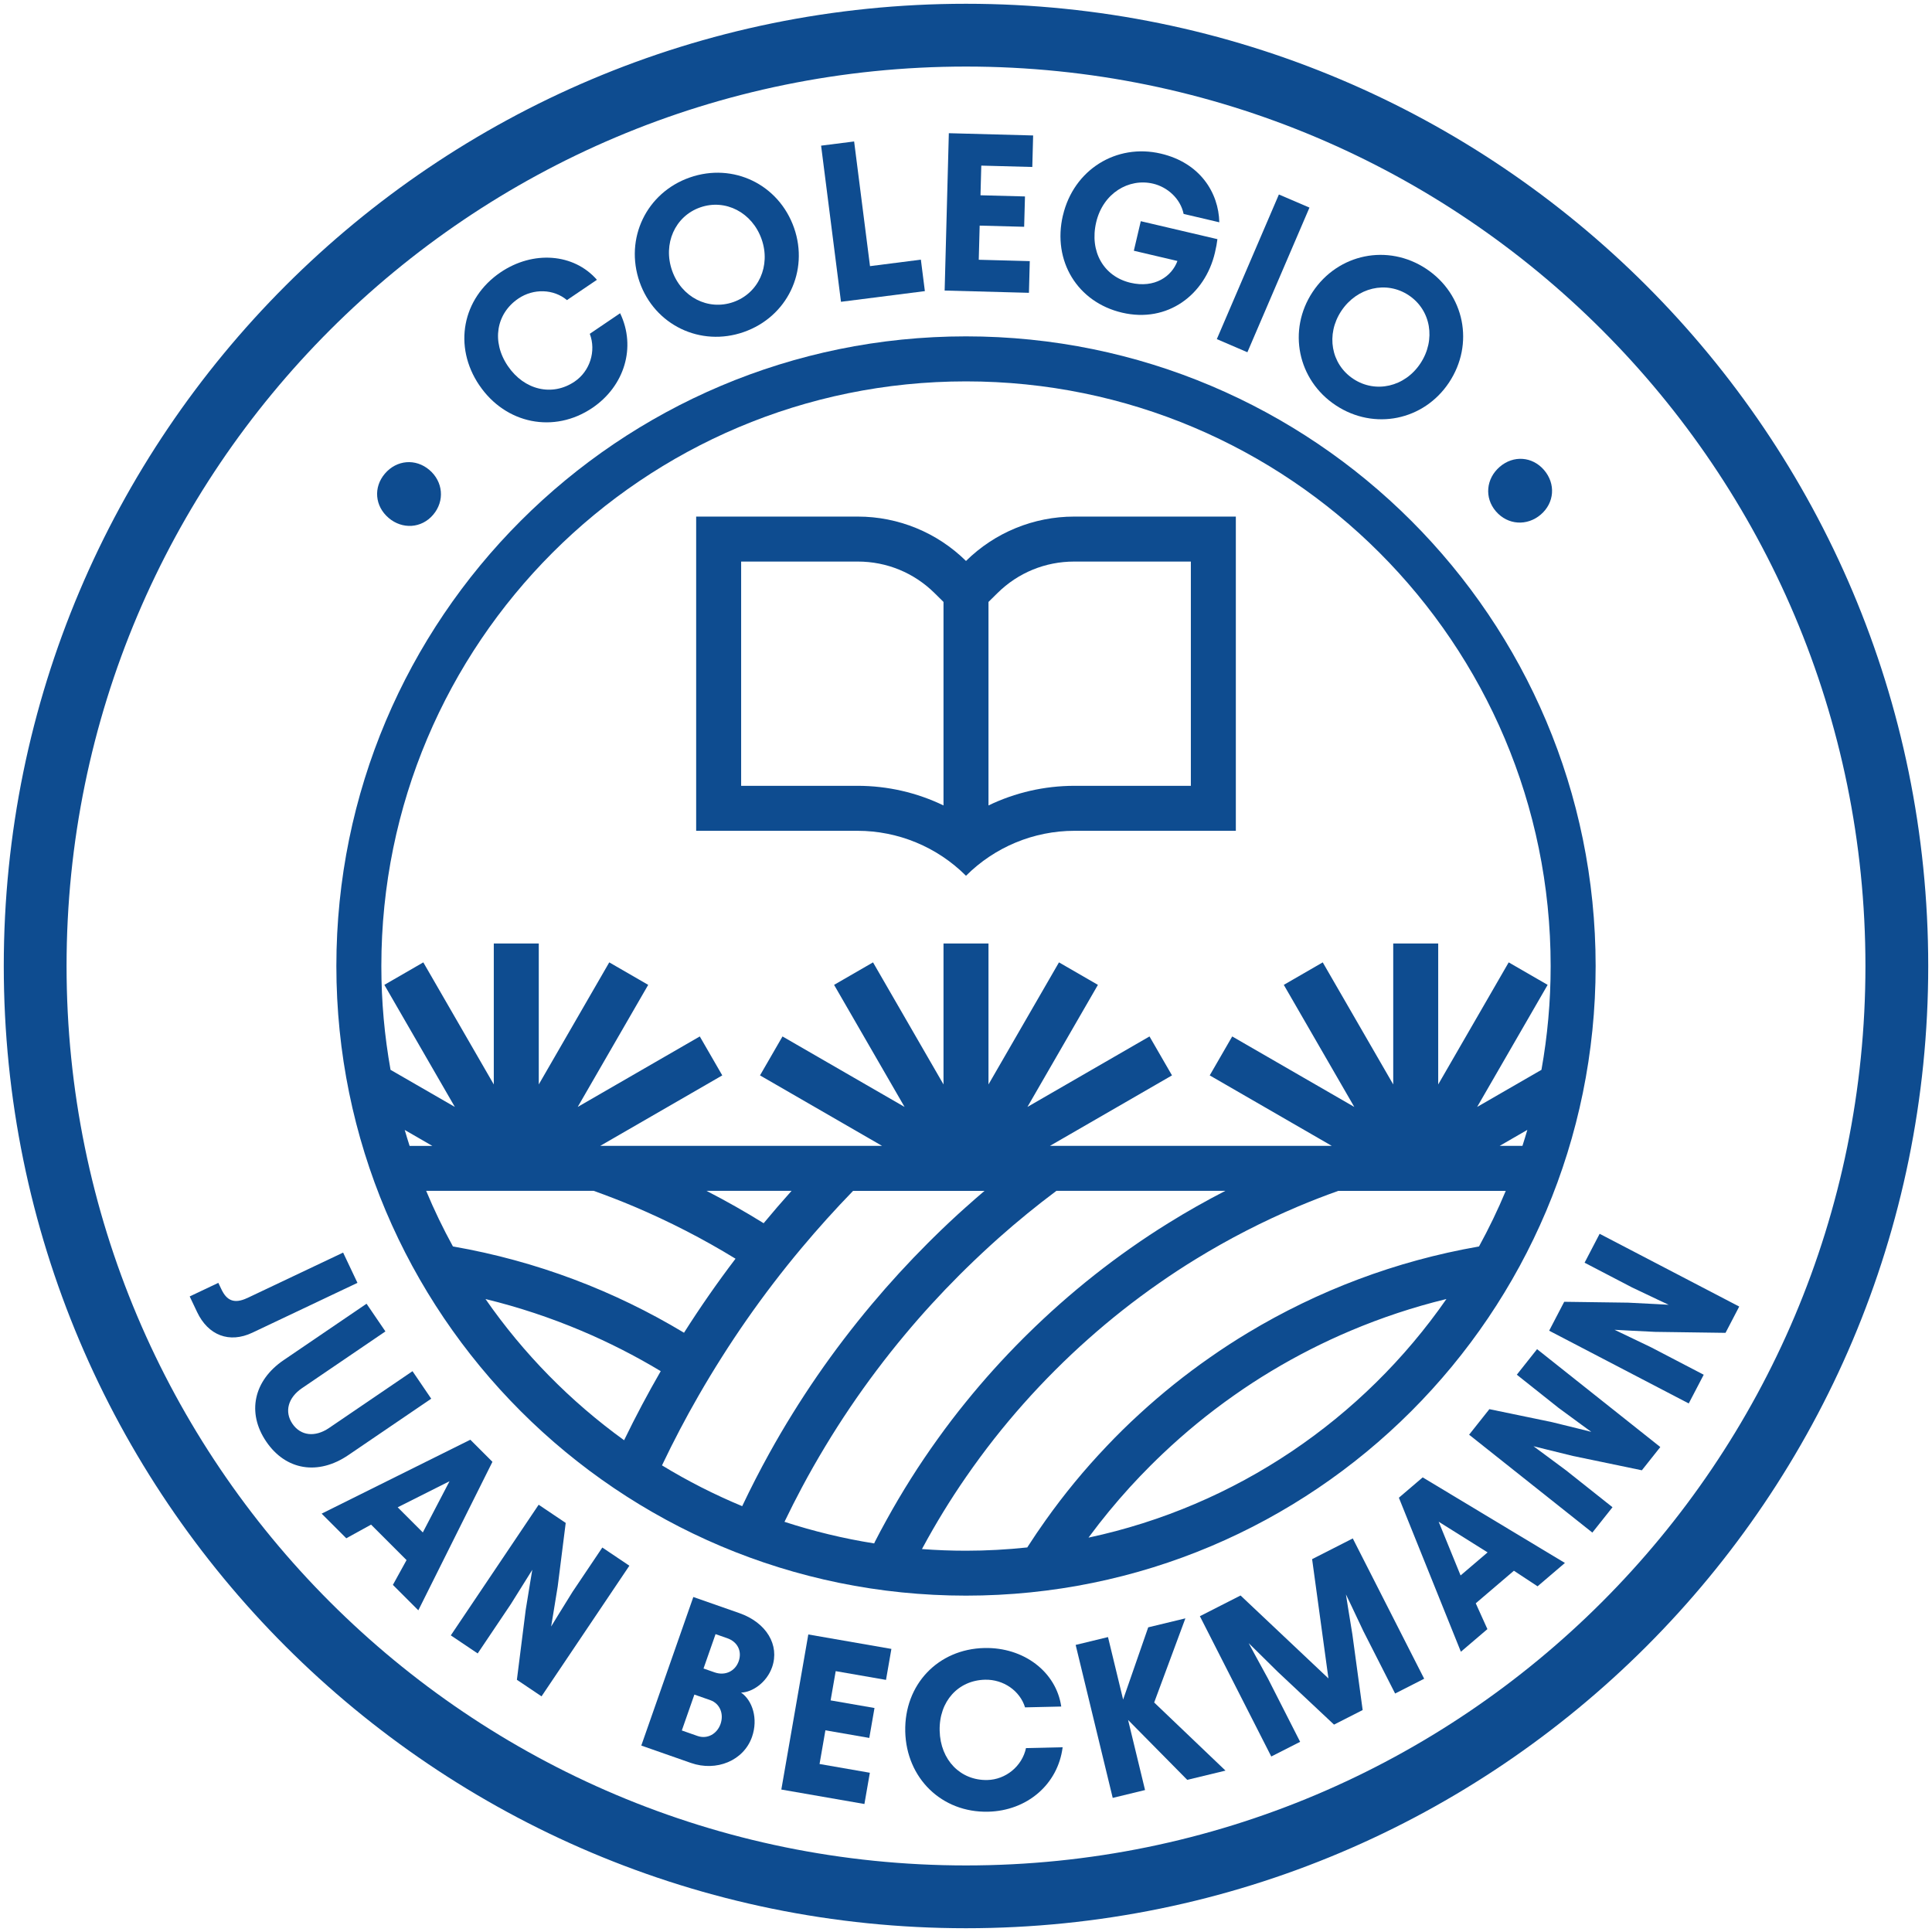<?xml version="1.0" encoding="UTF-8"?><svg id="colegio-juan-beckmann" xmlns="http://www.w3.org/2000/svg" viewBox="0 0 512 512"><defs><style>.b{fill:#0e4c90;stroke-width:0px;}</style></defs><path class="b" d="M102.98,137.24c-3.63-3.09-4.08-8.08-.99-11.71,3.13-3.68,8.17-4.08,11.8-.99,3.63,3.09,4.13,8.2,1,11.88-3.09,3.63-8.18,3.92-11.81.83Z"/><path class="b" d="M127.03,102.11c-6.99-10.31-4.54-23.06,5.62-29.94,8.63-5.85,19.42-5.03,25.54,1.98l-7.94,5.38c-3.51-2.95-8.83-3.15-12.88-.41-5.87,3.98-7.17,11.41-2.79,17.87,4.38,6.46,11.83,8.11,17.7,4.13,4.05-2.74,5.76-8.08,4.02-12.66l8.04-5.45c4.32,9.02,1.14,19.31-7.34,25.07-10.16,6.89-23.01,4.29-29.96-5.97Z"/><path class="b" d="M169.5,74.73c-4.03-11.53,1.82-23.68,13.29-27.69,11.53-4.03,23.62,1.84,27.65,13.37,3.99,11.42-1.8,23.54-13.33,27.58-11.47,4.01-23.62-1.84-27.61-13.26ZM194.34,80.05c6.69-2.34,9.96-9.61,7.5-16.64-2.48-7.09-9.58-10.79-16.27-8.45s-9.94,9.66-7.46,16.75c2.46,7.03,9.54,10.68,16.23,8.34Z"/><path class="b" d="M226.35,37.48l4.21,33.05,13.48-1.72,1.06,8.34-22.23,2.83-5.27-41.38,8.75-1.11Z"/><path class="b" d="M273.79,35.91l-.22,8.34-13.52-.36-.21,7.86,11.79.31-.22,8.04-11.79-.31-.24,9.05,13.52.36-.22,8.4-22.34-.6,1.11-41.7,22.34.6Z"/><path class="b" d="M281.69,57.09c2.84-12.13,14.16-19.14,25.94-16.38,10.44,2.45,15.32,10.38,15.5,18.2l-9.46-2.22c-.83-4.05-4.27-7.12-8.1-8.02-6.44-1.51-13.26,2.52-15.07,10.24-1.81,7.72,1.96,14.35,9.1,16.03,6.38,1.5,10.92-1.66,12.43-5.78l-11.55-2.71,1.84-7.83,20.31,4.76c-.13,1.07-.33,2.19-.66,3.58-2.61,11.14-12.53,18.73-24.6,15.9-11.84-2.77-18.52-13.71-15.69-25.77Z"/><path class="b" d="M347.02,55.02l-16.45,38.33-8.1-3.48,16.45-38.33,8.11,3.48Z"/><path class="b" d="M347.85,77.39c6.75-10.19,19.96-12.87,30.1-6.16,10.19,6.75,12.82,19.93,6.07,30.12-6.68,10.09-19.85,12.8-30.03,6.06-10.14-6.71-12.82-19.93-6.14-30.02ZM358.63,100.4c5.91,3.92,13.68,2.13,17.79-4.09,4.15-6.26,2.8-14.16-3.11-18.07-5.91-3.92-13.71-2.08-17.86,4.18-4.11,6.21-2.74,14.06,3.18,17.98Z"/><path class="b" d="M397.45,123.71c3.61-3.11,8.62-2.77,11.73.84,3.15,3.66,2.77,8.7-.85,11.81s-8.75,2.81-11.9-.85c-3.11-3.61-2.6-8.69,1.02-11.8Z"/><path class="b" d="M65.56,343.98l25.37-12.03,3.8,8.02-27.84,13.2c-6.14,2.91-11.74.69-14.65-5.45l-1.97-4.15,7.59-3.6.82,1.72c1.35,2.85,3.28,3.99,6.88,2.28Z"/><path class="b" d="M75.17,360.45l21.97-14.95,5,7.34-22.12,15.05c-3.69,2.51-4.7,6.23-2.52,9.43,2.18,3.2,6,3.63,9.7,1.11l22.12-15.05,4.96,7.29-21.97,14.95c-7.98,5.43-16.56,4.06-21.75-3.58-5.2-7.64-3.36-16.17,4.62-21.6Z"/><path class="b" d="M124.64,381.54l5.86,5.86-19.64,39.35-6.74-6.74,3.62-6.57-9.4-9.4-6.57,3.62-6.53-6.53,39.4-19.59ZM112.05,406.11l7.08-13.57-13.74,6.91,6.66,6.66Z"/><path class="b" d="M146.07,431.02s2.79-4.58,5.64-9.14l7.91-11.77,7.17,4.82-23.28,34.62-6.53-4.39,2.34-18.54c.85-5.32,1.74-10.6,1.74-10.6l-5.69,9.1-8.78,13.06-7.12-4.79,23.28-34.62,7.17,4.82-2.12,16.82c-.85,5.32-1.74,10.61-1.74,10.61Z"/><path class="b" d="M183.73,423.22l12.2,4.27c7.2,2.52,10.73,8.49,8.68,14.34-1.44,4.11-5.3,6.67-8.22,6.72,3,2.06,4.59,6.91,2.9,11.75-2.21,6.3-9.43,9.26-16.18,6.9l-13.16-4.61,13.79-39.37ZM184.85,460.05c2.59.91,5.17-.53,6.1-3.17.94-2.7-.18-5.43-2.71-6.32l-4.22-1.48-3.33,9.51,4.16,1.46ZM189.36,443.19c2.87,1,5.49-.35,6.4-2.94.91-2.59-.22-5.13-3.04-6.11l-3.09-1.08-3.19,9.11,2.92,1.02Z"/><path class="b" d="M236.23,436.97l-1.43,8.22-13.33-2.32-1.35,7.75,11.63,2.02-1.38,7.93-11.63-2.02-1.55,8.93,13.33,2.32-1.44,8.28-22.02-3.83,7.15-41.1,22.02,3.83Z"/><path class="b" d="M239.9,458.86c-.28-12.45,8.69-21.84,20.96-22.12,10.43-.24,19.04,6.3,20.38,15.51l-9.59.22c-1.35-4.38-5.71-7.44-10.6-7.33-7.09.16-12.21,5.7-12.03,13.51.18,7.81,5.55,13.23,12.64,13.07,4.89-.11,9.22-3.67,10.24-8.46l9.71-.22c-1.26,9.92-9.51,16.85-19.76,17.08-12.27.28-21.66-8.87-21.95-21.26Z"/><path class="b" d="M298.95,455.79l4.5,18.59-8.57,2.08-9.82-40.54,8.57-2.08,4.01,16.56,6.65-19.14,9.85-2.38-8.27,22.3,18.9,18.05-10.14,2.45-15.68-15.88Z"/><path class="b" d="M347.72,413.19l10.78-5.49,18.92,37.18-7.7,3.92-8.43-16.57c-2.27-4.86-4.6-9.7-4.6-9.7,0,0,.81,5.27,1.7,10.57l2.73,20.08-7.59,3.86-14.97-14.05c-3.78-3.76-7.65-7.54-7.65-7.54,0,0,2.54,4.73,5.13,9.42l8.51,16.73-7.65,3.89-18.92-37.18,10.78-5.49,23.29,21.98-4.33-31.63Z"/><path class="b" d="M370.73,396.9l6.3-5.38,37.69,22.68-7.25,6.19-6.27-4.13-10.11,8.63,3.09,6.84-7.03,6-16.43-40.82ZM394.23,411.4l-12.97-8.13,5.81,14.24,7.16-6.11Z"/><path class="b" d="M421.73,379.47s-4.35-3.15-8.66-6.34l-11.1-8.82,5.37-6.77,32.66,25.94-4.89,6.16-18.29-3.8c-5.23-1.27-10.43-2.58-10.43-2.58l8.62,6.39,12.32,9.78-5.34,6.72-32.66-25.94,5.37-6.77,16.6,3.44c5.23,1.27,10.43,2.58,10.43,2.58Z"/><path class="b" d="M442.2,345.77s-4.87-2.27-9.7-4.59l-12.57-6.55,3.99-7.66,36.99,19.28-3.63,6.97-18.68-.26c-5.38-.25-10.73-.55-10.73-.55l9.68,4.64,13.95,7.27-3.97,7.61-36.99-19.28,3.99-7.66,16.95.23c5.38.25,10.73.56,10.73.56Z"/><path class="b" d="M284.66,136.9c-10.73,0-21.02,4.22-28.66,11.76-7.64-7.53-17.93-11.76-28.66-11.76h-42.85v83.27h42.74c10.79,0,21.14,4.29,28.77,11.92,7.63-7.63,17.98-11.92,28.77-11.92h42.74v-83.27h-42.85ZM196.41,208.25v-59.43h30.93c7.64,0,14.85,2.96,20.29,8.32l2.41,2.38v53.93c-7.03-3.39-14.78-5.2-22.81-5.2h-30.82ZM315.59,208.25h-30.82c-8.03,0-15.78,1.81-22.81,5.2v-53.93l2.41-2.38c5.44-5.37,12.65-8.32,20.29-8.32h30.93v59.43Z"/><path class="b" d="M256,89.14c-92.15,0-166.86,74.7-166.86,166.86s74.7,166.86,166.86,166.86,166.86-74.7,166.86-166.86-74.7-166.86-166.86-166.86ZM107.24,299.44l2.27,1.31,5.07,2.93h-6.03c-.45-1.4-.89-2.82-1.3-4.24ZM112.94,315.59h44.4c3.59,1.28,7.15,2.66,10.68,4.15,9.34,3.96,18.32,8.57,26.9,13.83-4.83,6.35-9.38,12.89-13.65,19.62-18.46-11.12-39.09-19-61.12-22.85-.04,0-.08-.01-.12-.02-2.61-4.76-4.99-9.68-7.09-14.73ZM231.8,408.74c-.05.09-.09.19-.14.28-8.15-1.29-16.08-3.22-23.76-5.72.04-.08.07-.16.11-.23,1.45-3.02,2.97-6.01,4.54-8.95,1.96-3.68,4.02-7.29,6.17-10.85,4.19-6.95,8.74-13.68,13.63-20.17,2.4-3.19,4.88-6.32,7.45-9.39,4.56-5.47,9.4-10.76,14.49-15.85.56-.56,1.12-1.11,1.69-1.67,2.85-2.79,5.76-5.51,8.72-8.15,4.93-4.38,10.02-8.53,15.27-12.46h44.78c-5.17,2.66-10.23,5.51-15.15,8.58-3.4,2.1-6.73,4.31-10,6.61-6.5,4.56-12.73,9.49-18.72,14.78-2.97,2.63-5.88,5.35-8.72,8.15-.35.33-.69.67-1.02,1.01-5.37,5.37-10.43,10.98-15.16,16.83-2.59,3.18-5.07,6.44-7.45,9.76-4.98,6.91-9.52,14.11-13.63,21.58-1.07,1.92-2.1,3.87-3.11,5.84ZM256,319.87c-2.97,2.65-5.87,5.38-8.72,8.19-.47.46-.94.92-1.4,1.39-5.18,5.18-10.11,10.56-14.78,16.12-2.57,3.05-5.05,6.16-7.46,9.31-4.87,6.38-9.42,12.99-13.64,19.81-2.15,3.46-4.2,6.97-6.17,10.53-2.48,4.49-4.83,9.06-7.04,13.72-.03.07-.06.14-.1.21-7.39-3.07-14.49-6.68-21.25-10.81.03-.07.06-.13.09-.2,2.97-6.22,6.16-12.31,9.58-18.25,1.98-3.45,4.04-6.85,6.17-10.21,4.25-6.72,8.8-13.24,13.64-19.57,2.42-3.16,4.9-6.27,7.47-9.33,4.36-5.21,8.93-10.28,13.69-15.19h34.83c-1.65,1.4-3.28,2.82-4.9,4.28ZM202.38,324.17c-4.92-3.06-9.98-5.92-15.15-8.58h22.54c-2.52,2.82-4.99,5.67-7.4,8.58ZM128.67,344.26c.07.02.13.03.2.05,8.59,2.1,17,4.89,25.21,8.36,7.29,3.08,14.3,6.66,21.02,10.7-3.41,5.91-6.62,11.95-9.61,18.11-.03.07-.06.13-.09.2-14.26-10.3-26.69-22.96-36.73-37.41ZM244.34,410.5c.05-.1.11-.2.16-.3,3.49-6.47,7.32-12.73,11.5-18.77,2.38-3.44,4.86-6.81,7.45-10.11,4.99-6.34,10.37-12.4,16.13-18.16.02-.02.04-.04.05-.05,2.84-2.84,5.74-5.58,8.72-8.22,5.97-5.31,12.22-10.24,18.72-14.77,3.27-2.29,6.6-4.47,9.99-6.54,8.58-5.26,17.56-9.87,26.9-13.83,3.53-1.49,7.09-2.87,10.68-4.15h44.4c-2.11,5.05-4.48,9.96-7.09,14.73-.04,0-.08.01-.12.02-22.02,3.84-42.66,11.73-61.12,22.85-3.41,2.05-6.74,4.21-9.99,6.49-6.58,4.58-12.84,9.6-18.73,15.01-3.01,2.75-5.92,5.61-8.73,8.58-5.85,6.14-11.26,12.7-16.18,19.64-1.6,2.25-3.15,4.53-4.64,6.85-.07.1-.13.21-.2.32-5.34.56-10.76.87-16.25.87-3.92,0-7.81-.15-11.66-.44ZM403.45,303.67h-6.03l5.07-2.93,2.27-1.31c-.41,1.42-.85,2.83-1.3,4.24ZM288.46,407.5c.08-.11.16-.22.24-.33,3.35-4.52,6.93-8.87,10.74-13.06,1.76-1.93,3.57-3.82,5.43-5.68,1.09-1.09,2.19-2.16,3.31-3.22,5.9-5.59,12.15-10.71,18.72-15.33,3.25-2.3,6.58-4.47,9.99-6.52,6.72-4.04,13.73-7.62,21.02-10.7,8.21-3.47,16.63-6.26,25.21-8.36.07-.02.13-.03.2-.05-22.07,31.78-55.73,54.89-94.87,63.24ZM407.16,284.29l-15.7,9.06,18.68-32.35-10.32-5.96-18.68,32.35v-37.35h-11.92v37.35l-18.68-32.35-10.32,5.96,18.68,32.35-32.35-18.68-5.96,10.32,32.35,18.68h-74.7l32.35-18.68-5.96-10.32-32.35,18.68,18.68-32.35-10.32-5.96-18.68,32.35v-37.35h-11.92v37.35l-18.68-32.35-10.32,5.96,18.68,32.35-32.35-18.68-5.96,10.32,32.35,18.68h-74.7l32.35-18.68-5.96-10.32-32.35,18.68,18.68-32.35-10.32-5.96-18.68,32.35v-37.35h-11.92v37.35l-18.68-32.35-10.32,5.96,18.68,32.35-15.7-9.06-1.34-.77c-1.6-8.93-2.44-18.12-2.44-27.51,0-85.57,69.37-154.94,154.94-154.94s154.94,69.37,154.94,154.94c0,9.39-.84,18.58-2.44,27.51l-1.34.77Z"/><path class="b" d="M256,1C115.17,1,1,115.17,1,256s114.17,255,255,255,255-114.17,255-255S396.83,1,256,1ZM256,494.36c-131.65,0-238.36-106.72-238.36-238.36S124.35,17.64,256,17.64s238.36,106.72,238.36,238.36-106.72,238.36-238.36,238.36Z"/></svg>